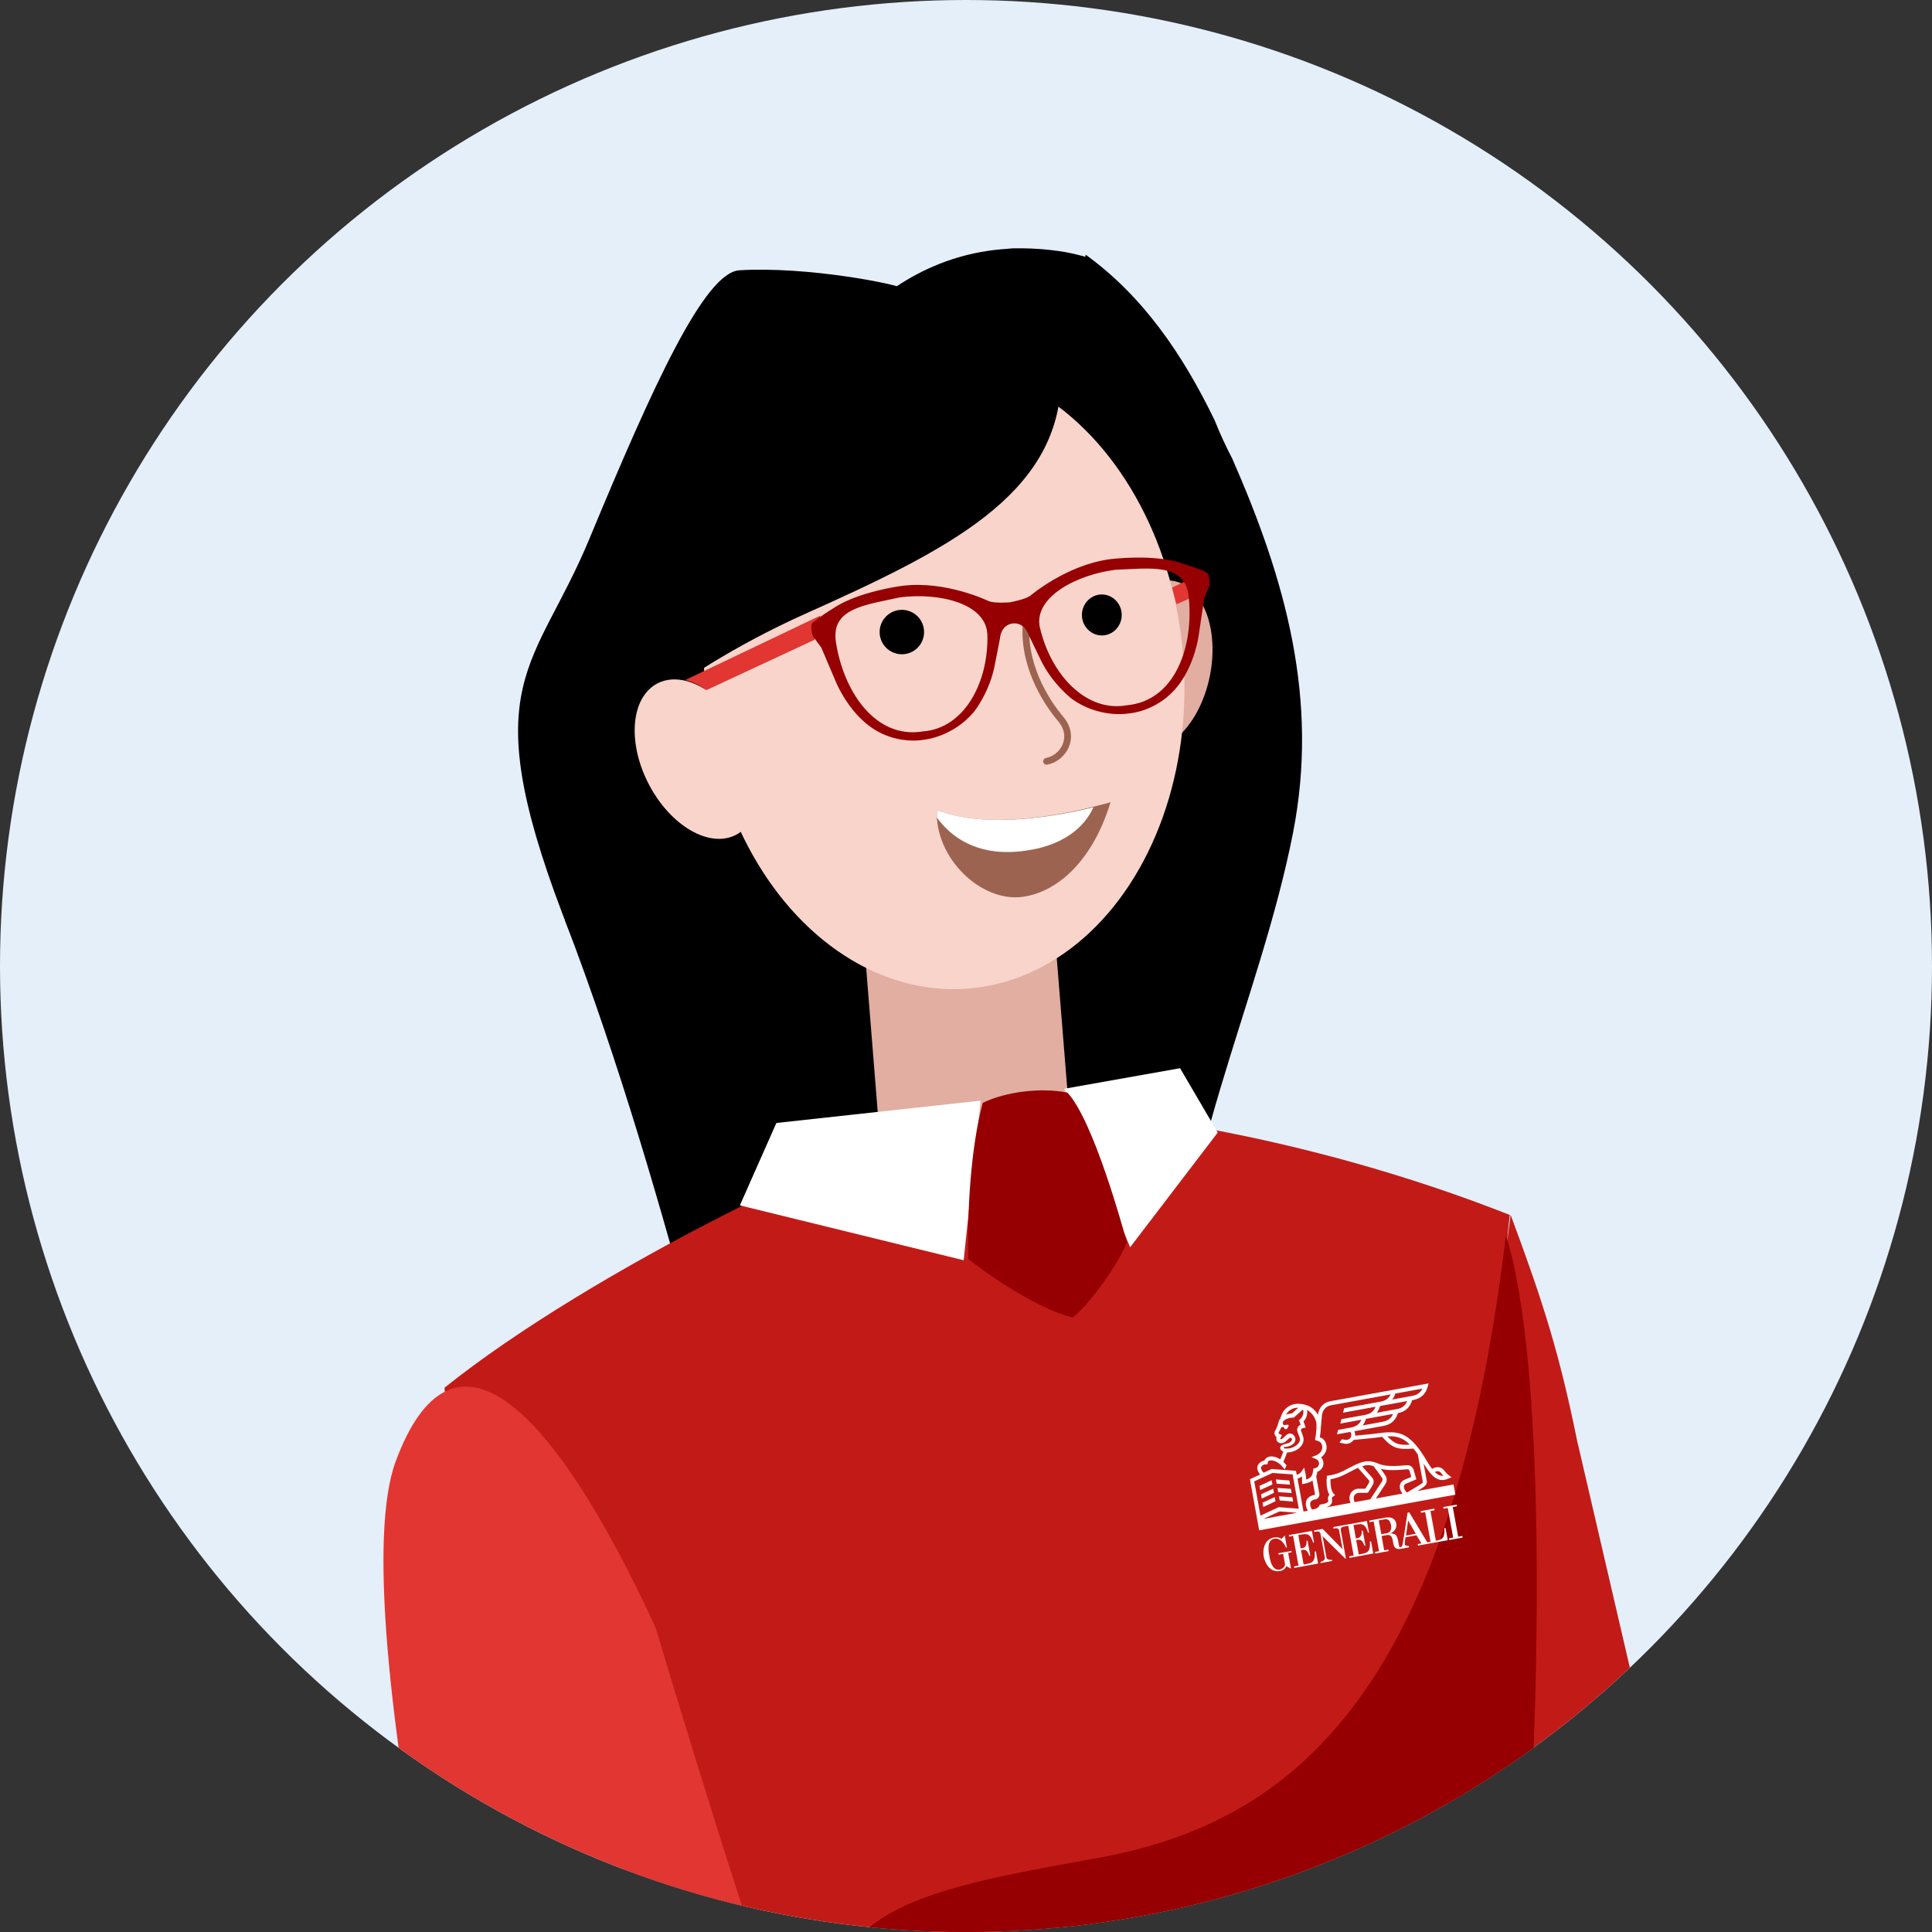 <?xml version="1.0" encoding="UTF-8"?><svg id="Layer_1" xmlns="http://www.w3.org/2000/svg" xmlns:xlink="http://www.w3.org/1999/xlink" viewBox="0 0 200 200"><rect x="0" y="0" width="200" height="200" fill="#333333" stroke="none"/><defs><style>.cls-1,.cls-2,.cls-3{fill:none;}.cls-4,.cls-5{fill:#fff;}.cls-4,.cls-6{fill-rule:evenodd;}.cls-7,.cls-6{fill:#e1aea1;}.cls-8{fill:#9c6450;}.cls-9{fill:#cd9a83;}.cls-10{fill:#c21b17;}.cls-2{stroke:#975f45;stroke-width:.19px;}.cls-2,.cls-3{stroke-linecap:round;}.cls-11{stroke:#960002;stroke-width:.18px;}.cls-11,.cls-12{fill:#960002;}.cls-3{stroke:#9c6450;stroke-width:.7px;}.cls-13{fill:#e13632;}.cls-14{fill:#e4effa;}.cls-15{fill:#f8d4cb;}.cls-16{clip-path:url(#clippath);}</style><clipPath id="clippath"><circle class="cls-1" cx="100" cy="100" r="100"/></clipPath></defs><circle class="cls-14" cx="100" cy="100" r="100"/><g class="cls-16"><path id="Path" class="cls-10" d="M163.32,149.38l12.61,54.3,26.05,23.86c-4.58-.25-6.74,8.2-7.25,12.46l-51.88-21.72c8.9-33.38,8.39-53.54,13.53-92.52,3.42,9.2,5.06,14.38,6.93,23.61Z"/><ellipse id="Oval" class="cls-9" cx="97.75" cy="69.99" rx="24.82" ry="32.45" transform="translate(-4.82 7.27) rotate(-4.16)"/><ellipse id="Oval-2" class="cls-9" cx="72.13" cy="78.58" rx="5.6" ry="8.83" transform="translate(-28.09 42.05) rotate(-27.42)"/><path id="Path-2" class="cls-2" d="M108.48,63.26c-.67,4.46,1.68,8.47,3.21,10.41,1.52,1.94.12,4.06-1.61,4.32"/><path id="Path-3" d="M58.52,95.42c-.25-2.66-.84-6.11-.23-11.33,1.35-12.32,12.81-21.81,30.14-26.33,5.09-1.36,8.78-3.54,11.46-6.03l.16.21c9.68-7.55,11.94-19.51,12.33-25.58,5.92,4.27,10.06,10.33,13.36,17.15.55,1.38,1.16,2.7,1.82,3.96,5.52,12.58,9,24.93,6.29,38.76-3.46,17.62-12.61,35.17-11.96,53.25-1.48.45-3.07.85-4.77,1.24-13.31,3.08-30.78,2.6-44.61-.59-4.06-15.11-8.39-30.11-13.99-44.77v.05Z"/><path id="Path-4" class="cls-10" d="M101.48,114.58c11.8-.34,33.61,2.82,54.81,11.19-1.55,12.66.58,31.58,1.15,48.57.81,24.23,5.79,58.01,3.62,72.36l-73.76-4.04c-12.26-27.31-40.08-83.89-41.29-99,15.32-12.26,43.5-25.81,55.46-29.08Z"/><path id="Path-5" class="cls-12" d="M155.89,127.84c-5.79,48.88-23.18,61.07-42.43,64.53-19.25,3.45-29.86,5.5-27.21,21.04,2.12,12.43,1.57,25.75,1.03,30.85l75.59-10.19-4.57-43.75c.96-15.22,1.83-49.02-2.41-62.48Z"/><path id="Path-6" class="cls-6" d="M109,94.15l-19.68,1.73,1.91,23.84h0c.28,1.63,4.75,2.53,10.11,2.02,5.44-.52,9.74-2.29,9.59-3.97,0-.09-.03-.18-.06-.26l-1.88-23.36Z"/><polygon id="Path-7" class="cls-5" points="101.51 113.94 80.37 116.25 76.59 124.78 99.76 130.46 101.51 113.94"/><polygon id="Path-8" class="cls-5" points="110.17 112.71 122.16 110.58 126.06 117.24 116.99 129.12 110.17 112.71"/><path id="Path-9" class="cls-12" d="M110.47,113.1c-2.73-.54-6.41-.08-8.74,1.07-1.26,4.74-1.61,11.24-1.49,16.17,2.01,1.6,6.99,5.06,10.78,6.06,1.56-1.13,4.78-5.49,5.63-7.82-.37-1.29-3.45-12.63-6.17-15.49Z"/><ellipse id="Oval-3" class="cls-7" cx="119.8" cy="68.87" rx="8.89" ry="5.56" transform="translate(28.75 172.82) rotate(-78.68)"/><ellipse id="Oval-4" class="cls-15" cx="97.75" cy="69.99" rx="24.82" ry="32.45" transform="translate(-4.82 7.27) rotate(-4.16)"/><path id="Path-10" d="M93.55,29.9c-.49-.47-9.99-2.35-17.01-1.92-3.62.22-8.97,12.01-15.49,27.71-5.59,13.55-11.96,14.88-2.81,38.95,9.2,24.08,2.52-16.06,2.52-16.06,0,0,7.85-8.42,22.6-15.04,14.75-6.61,26.02-12.23,26.48-23.9"/><path id="Path-11" d="M58.77,84.55c-.56,5.23-.03,8.68.23,11.33-.11-.26-.17-.53-.28-.79-4.99-12.91-3.66-23.21,1.97-34.58,1.89-1.95,3.07-4.57,3.88-7.41,3.14-6.65,5.05-14.02,8.79-20.26.26-.11.53-.27.79-.38,6.67-2.6,10.97.58,13.44,1.92,1.36-1.72,6.33-7.18,14.72-8.42.8-.12,1.65-.18,2.5-.25,1.7-.03,3.51.05,5.49.39.8.15,1.6.35,2.3.55.05,0,.16.1.22.16-.39,6.07-2.65,18.03-12.33,25.58,0-.05-5.31,4.13-11.62,5.82-17.28,4.63-28.79,14.02-30.14,26.33h.05Z"/><ellipse id="Oval-5" class="cls-15" cx="72.13" cy="78.58" rx="5.6" ry="8.83" transform="translate(-28.09 42.05) rotate(-27.42)"/><path id="Path-12" class="cls-3" d="M106.27,64.15c-.53,4.48,1.95,8.41,3.54,10.29,1.59,1.88.25,4.06-1.47,4.37"/><path id="Path-13" class="cls-8" d="M114.96,83.05c-5.37,1.5-12.78,2.8-17.97.81-.27,4.85,4.51,9.62,8.95,8.97,3.69-.55,7.23-3.89,9.02-9.78Z"/><path id="Path-14" class="cls-4" d="M113.19,83.57c-.87,1.95-3.1,4.2-7.91,4.59-4.24.35-6.84-1.51-8.29-3.53-.01-.26-.01-.51,0-.77,4.64,1.76,11.03.96,16.2-.29Z"/><circle id="Oval-6" cx="93.36" cy="65.43" r="2.3"/><path id="Oval-7" d="M114.1,65.78c1.14-.02,2.04-.99,2.02-2.16-.02-1.17-.97-2.1-2.1-2.08s-2.04.99-2.02,2.16c.02,1.17.97,2.1,2.1,2.08Z"/><path id="Path-15" class="cls-13" d="M67.92,168.6c-11-23.85-21.17-32.89-26.95-17.34-5.78,15.55,9.79,80.96,13.03,86.61,2.6,4.52,58.4,10.86,85.97,13.47-3.11-7.17,1.14-14.16,3.65-16.76-19.53-6.36-59-19.43-60.68-20.83-1.67-1.4-10.72-30.68-15.03-45.14Z"/><path id="Path-16" class="cls-13" d="M70.95,70.39l13.98-6.67-.61,2.51-11.19,5.21c-.78-.54-1.25-.78-2.19-1.04Z"/><polygon id="Path-17" class="cls-13" points="121.33 60.83 124.48 59.31 124.57 61.33 121.79 62.55 121.33 60.83"/><path id="Shape" class="cls-11" d="M125.08,59.81c-.05-.36-.2-.45-.2-.45-.54-.34-2.39-.91-2.39-.91-3.01-1.08-7.59-.47-7.59-.47-4.49.6-8.17,3.75-8.17,3.75-.54.4-1.92.66-2.17.71-.26.02-1.65.12-2.27-.14,0,0-4.35-2.12-8.84-1.57,0,0-4.58.56-7.21,2.36,0,0-1.64,1.02-2.08,1.48,0,0-.12.13-.08.49,0,0,.06.83.31.97l.48.65.23.31,1.44,3.39s1.49,3.87,4.66,5.41c0,0,2.03,1.13,4.56.68,0,0,2.89-.3,5.02-2.87,0,0,1.6-2.02,2.12-4.82l.53-2.71s.05-1.42,1.38-1.62c1.34-.14,1.75,1.22,1.75,1.22l1.2,2.49c1.21,2.57,3.27,4.13,3.27,4.13,2.72,1.95,5.6,1.5,5.6,1.5,2.57-.2,4.25-1.81,4.25-1.81,2.69-2.29,3.15-6.42,3.15-6.42l.54-3.64.15-.36.3-.75c.2-.2.05-1.02.05-1.02h0ZM102.3,65.51c.19,5.18-2.43,9.96-6.71,10.29-5.06.85-8.39-4.24-9.15-9.37-.52-3.6,3.25-3.9,6.7-4.68,4.02-.52,8.86.58,9.15,3.76ZM116.64,73.1c-4.23.76-7.99-3.2-9.11-8.26-.52-3.15,3.9-5.43,7.93-5.95,3.54-.12,7.28-.78,7.68,2.84.56,5.15-1.38,10.92-6.5,11.37h0Z"/></g><path class="cls-5" d="M134.65,160.31l-.25-1.4c.88-.16,1.19-.26,1.54.79l.09-.02-.22-1.2-2.39.43.03.16.41-.08.56,3.08-.46.08.03.16,2.46-.45-.23-1.26-.12.02c.05.97-.16,1.16-.84,1.28l-.31.06-.27-1.49.18-.03c.3-.05.51.1.67.61l.11-.02-.28-1.54s-.11.02-.11.02c0,0,.1.67-.43.75l-.17.03Z"/><path class="cls-5" d="M133.69,160.55l-1.35.24.03.15.46-.08.2,1.11c-.03.3-.42.49-.54.51-.86.16-1.03-1.11-1.09-1.45-.06-.31-.32-1.59.51-1.74.58-.11,1,.42,1.22.92l.09-.02c-.04-.22-.22-1.24-.22-1.24,0,0-.35.36-.35.36,0,0-.23-.24-.76-.15-1.01.18-1.2,1.26-1.07,1.97.12.65.62,1.69,1.7,1.5.34-.06.55-.28.64-.5,0,0,.49.26.49.26l-.3-1.63.36-.07-.03-.15Z"/><polygon class="cls-5" points="133.47 153.26 132.08 153.15 132.16 153.59 133.55 153.69 133.47 153.26"/><polygon class="cls-5" points="130.46 154.25 131.72 153.67 131.64 153.23 130.38 153.82 130.46 154.25"/><polygon class="cls-5" points="130.62 155.13 131.88 154.54 131.8 154.11 130.54 154.69 130.62 155.13"/><polygon class="cls-5" points="133.63 154.13 132.24 154.03 132.32 154.46 133.71 154.56 133.63 154.13"/><polygon class="cls-5" points="133.79 155 132.4 154.9 132.48 155.33 133.86 155.44 133.79 155"/><polygon class="cls-5" points="130.78 156 132.04 155.41 131.96 154.98 130.7 155.56 130.78 156"/><path class="cls-5" d="M149.52,158.21c.05.97-.17,1.16-.84,1.28h-.04s-.56-3.07-.56-3.07l.43-.08-.03-.17-1.41.26.03.17.43-.08.56,3.08-.34.06-1.86-3.1-.18.03s-.49,3.21-.5,3.22c0,0-.03.27-.2.34-.16.04-.16-.05-.17-.08l-.11-.58c-.03-.15-.1-.5-.29-.63-.21-.15-.52-.11-.51-.11,0,0,.74-.3.61-1.03-.09-.51-.5-.71-1.1-.62l-1.7.31.03.17.43-.08.56,3.08-.43.08.03.16,1.39-.25-.03-.16-.43.08-.27-1.48.58-.11c1.02-.1.13,1.68,1.44,1.43l.83-.15-.03-.16s-.35.07-.41-.14c-.04-.15.07-.74.07-.74l1.13-.21s.52.84.52.84l-.39.07.03.16,3.08-.56-.23-1.26-.12.02ZM143.54,158.72l-.55.1-.26-1.43.71-.13c.43-.01.53.46.56.62.07.37-.02.76-.45.84M145.55,158.96l.22-1.56.79,1.38-1.01.18Z"/><path class="cls-5" d="M140.09,157.88c.88-.16,1.19-.26,1.54.79l.09-.02-.22-1.2-3.48.63.03.16.09-.02c.12-.02.42-.07.48.19h0s.36,1.96.36,1.96l-2.06-2.1-.89.16.03.16.15-.03c.17-.03.42-.07.48.19l.46,2.51c.04.25-.31.41-.46.43h0s.02.12.02.12l1.2-.22-.02-.12c-.15.03-.54,0-.58-.24l-.4-2.21c.81.8,2.35,2.34,2.36,2.33h.06s-.54-2.99-.54-2.99c-.03-.26.26-.32.38-.34l.4-.07.56,3.08-.46.08.03.16,2.46-.45-.23-1.26-.12.02c.05.97-.16,1.16-.84,1.28l-.31.06-.27-1.49.18-.03c.3-.05.51.1.67.61l.11-.02-.28-1.54s-.11.02-.11.02c0,0,.1.67-.43.76l-.17.03-.25-1.4Z"/><polygon class="cls-5" points="150.83 155.93 150.79 155.76 149.41 156.01 149.44 156.18 149.87 156.1 150.43 159.17 150 159.25 150.03 159.42 151.41 159.17 151.38 159 150.95 159.08 150.39 156.01 150.83 155.93"/><path class="cls-5" d="M146.75,154.33l.4-.24h0c.56-.37.62-.54.52-.94l-.3-1.64c.68,1.09,1.27,1.84,2.17,1.68.12-.02.25-.06.38-.12l.34-.14-.29-.22c-.19-.14-.28-.26-.4-.4-.05-.06-.1-.11-.15-.18-.27-.3-.79-.33-1.17-.07-.25-.33-.52-.77-.85-1.32l-.07-.1c-.05-.08-.11-.16-.16-.24h0s0-.01,0-.01c-.19-.29-.4-.57-.63-.83-.21-.24-.41-.44-.62-.61-.57-.47-1.25-.7-2.03-.68-.54,0-.91.06-1.38.12-.1.01-.2.03-.31.04-.21.03-.66.07-1.09.11-.29.03-.59.06-.82.08,0-.07,0-.14-.01-.21-.02-.09-.04-.18-.07-.25l3.01-.55c.78-.14,1.27-.59,1.49-1.32.77-.15,1.26-.6,1.47-1.34l.11-.02c.8-.15,1.31-.62,1.51-1.4l.08-.32-10.19,1.85c-.67.12-1.16.66-1.25,1.38v.02c-.26-.45-.65-.8-1.11-.97-.63-.23-1.29-.23-1.77.01-.16.08-.32.19-.44.3-.1.1-.25.25-.34.43-.1.19-.19.42-.25.62-.05.06-.09.12-.11.17l-.08.25h0c-.09.37-.22.63-.33.82-.11.19-.09.34-.05.43.04.11.11.18.19.24h0c-.03.08-.03.17-.02.25.05.27.32.43.61.38.21-.04.36-.17.52-.32.06-.06.24-.23.3-.24.08-.01.17.05.18.13.04.22-.22.39-.42.44l-.41.12c-.29.08-.41.27-.38.41s.11.21.16.25l.04.03.12.07-.31.79c-.37-.23-.76-.34-1.09-.29-.21.03-.38.13-.49.28-.03.04-.06.09-.08.14h0c-.35.06-.59.3-.69.53-.11.25.02.64.26.91l-1.06.49.96,5.29,20.31-3.69-.19-1.06-3.7.67ZM149.11,152.41c.05.06.1.11.14.17.05.07.11.13.17.19-.32.04-.6-.09-.88-.39.19-.11.45-.1.57.03M143.89,148.68c.67-.01,1.26.19,1.75.59.1.09.21.18.31.28-1.13.06-1.54-.04-2.33-.86.08,0,.17,0,.26,0M143.13,147.18l-2.07.38c.15-.19.26-.41.34-.68l2.81-.51c-.19.45-.54.71-1.08.81M144.59,145.87l-2.07.38c.15-.19.27-.43.34-.7l2.81-.51c-.19.47-.54.74-1.09.84M144.44,144.26l2.8-.51c-.2.42-.54.66-1.05.75l-2.07.38c.14-.17.25-.38.32-.62M133.14,146.42c.05-.1.14-.21.25-.32.09-.08.21-.17.33-.23.19-.1.43-.14.68-.14l-.66.59c-.09,0-.19.02-.27.03-.13.02-.24.05-.34.09,0-.01.01-.02.02-.03M132.87,149.86s.02-.06.05-.06l.36-.05c.44-.1.86-.36.82-.83-.06-.31-.33-.57-.64-.52-.17.03-.33.18-.52.36-.12.12-.22.21-.3.22-.06.01-.11-.02-.11-.05,0,0,0-.01,0-.02l.18-.35-.22-.1s-.12-.06-.14-.1c0-.02.01-.06.02-.07.07-.11.14-.25.21-.41.04-.09.07-.15.17-.16s.19.05.21.14c.01.06.09.1.18.09s.11-.08.16-.15c0,0,.17-.23.05-.3-.14-.08-.6.22-.55-.26l.02-.07c.04-.08.25-.3.74-.39.09-.02.19-.03.3-.03h.08s.93-.84.93-.84c.01.02.02.04.02.04h0c.11.31-.02.73-.31.97l-.11.1.17.46c-.25.13-.4.38-.35.64.02.09.06.19.11.32.06.14.12.31.16.47.09.49-.53.94-1.11,1.03h-.01s-.39.04-.5-.01c-.02,0-.04-.04-.04-.06M130.55,151.88c.06-.14.23-.29.47-.29h.19s.03-.18.03-.18c0-.05.02-.09.04-.12.04-.06.11-.09.21-.11.25-.04.6.08.91.31.11.08.22.18.31.29.02.02.04.05.06.07.03.03.05.05.05.06.01.01.17.18.17.2.07-.14.13-.28.19-.41,0,0,0-.01-.01-.03-.03-.04-.09-.1-.12-.14,0,0-.02-.02-.03-.03,0,0,0,0,0,0,0,0-.02-.02-.04-.04-.04-.04-.09-.1-.12-.13l.39-.98c.14,0,.26-.01.31-.02h.01c.77-.14,1.49-.73,1.36-1.48v-.02c-.05-.2-.12-.39-.18-.54-.04-.1-.08-.19-.08-.24-.01-.08.08-.19.25-.22l.25-.05-.23-.63c.31-.32.44-.78.36-1.19.43.22.79.68.94,1.21.04.15.05.38.04.62v.1s0,0,0,0c-.02.39-.08.8-.12.99l-.03.18.17.06c.31.11.51.19.57.57.08.43-.25.82-.61.96l-.49.19.48.21c.15.07.26.2.29.36.05.27-.14.53-.42.58l-.16.03-.02.16c-.06.54-.19.82-.73.98,0-.16-.01-.31-.05-.53,0-.05-.04-.19-.05-.23l-.11-.47-.27.4c-.09.14-.28.27-.49.35l-.08-.42-2.52-.19-.81.38c-.23-.16-.32-.46-.29-.55M130.81,157.22l1.65-.76,1.81.14-3.46.63ZM134.45,156.18l-2.08-.16-1.89.88-.64-3.55,1.89-.87,2.08.15.64,3.55ZM135.25,155.32c-.13.29-.09.65.13,1.07l-.44.08-.62-3.4c.15-.05.31-.13.45-.23.02.15.02.27.02.43,0,.04,0,.08,0,.12v.25s.25-.05.25-.05c.37-.07.64-.18.83-.33l.26,1.42s-.02.07-.05.08h-.06c-.37.08-.65.27-.78.55M139.83,154.58c-.12.2-.21.53-.03,1l-2.57.47c.27-.08.46-.18.57-.35.14-.21.11-.45.07-.62,0-.02.02-.08.14-.16l.2-.14-.17-.18c-.28-.3-.32-1.05-.31-1.47h.02c.87-.16,1.4-.45,1.97-.75.15-.08.3-.16.46-.24h0s.17-.09.39-.19l1.09,1.23h0c.11.11.13.19.01.4l-.34.53h-.71s0,0,0,0c-.32,0-.63.19-.8.47M140.24,155.51c-.13-.28-.14-.53-.03-.71.1-.17.29-.25.44-.26h.83s.02,0,.02,0l.11-.02.45-.71h0c.08-.14.31-.53-.07-.91l-.98-1.11c.12-.04.24-.07.36-.1h0s.38-.08.83.09c.08.11.18.25.3.41.22.29.49.66.57.81.03.05.11.19-.05.42l-1.17,1.79-1.62.29ZM145.17,154.62l-2.73.5.95-1.45c.19-.29.21-.6.06-.87-.09-.16-.3-.45-.52-.75.5.13,1.24.2,2.7.05.18-.02.23.03.29.18l.18.61-.72.3c-.24.1-.41.3-.46.55-.05.28.04.59.25.86M145.34,153.83c.02-.11.09-.2.2-.24l1.08-.45-.28-.98v-.02c-.06-.13-.22-.51-.74-.46-2.04.2-2.56-.01-3.1-.24,0,0,0,0,0,0h0s-.04-.01-.04-.01c-.58-.24-1.1-.15-1.15-.14-.57.1-1.25.46-1.3.49-.16.08-.32.16-.47.24-.59.32-1.1.59-2.02.73l-.17.03v.17c-.02.13-.1,1.18.27,1.79-.19.21-.15.42-.15.44.05.22,0,.28,0,.3-.09.13-.43.21-.73.26h0s-.11.02-.11.02l-.05.1c-.14.28-.52.41-.78.39-.17-.32-.22-.57-.14-.74.09-.2.36-.27.46-.29h.06c.27-.06.44-.32.4-.59l-.33-1.8c.06-.14.1-.3.12-.47.43-.15.7-.59.62-1.03-.03-.17-.11-.33-.23-.46.37-.27.65-.73.55-1.26s-.4-.72-.68-.83c.03-.21.09-.59.1-.96l.12-1.33c.07-.52.42-.92.9-1.01l6.21-1.13c-.2.42-.54.66-1.05.75l-3.76.68-.12.46,3.37-.61c-.19.47-.54.74-1.09.84l-2.44.44-.12.46,2.18-.4c-.19.45-.54.71-1.08.81l-1.33.24-.12.46,1.39-.25s.06.07.09.24c.05.27-.14.53-.42.58-.1.02-.18.01-.34-.02-.07-.01-.13-.03-.2-.04l-.27.35c.07.01.13.03.2.04.3.07.47.11.68.07.26-.05.47-.2.6-.39.24-.03.63-.07,1.01-.1.45-.04.88-.09,1.1-.11.11-.01.21-.03.31-.04.19-.02.36-.05.53-.07,1.1,1.22,1.56,1.32,3.24,1.22.16.19.3.39.45.6l.49,2.68v.02c.03.12.04.16.03.19-.04.08-.28.24-.36.29l-1.29.77c-.23-.22-.34-.46-.3-.66"/></svg>